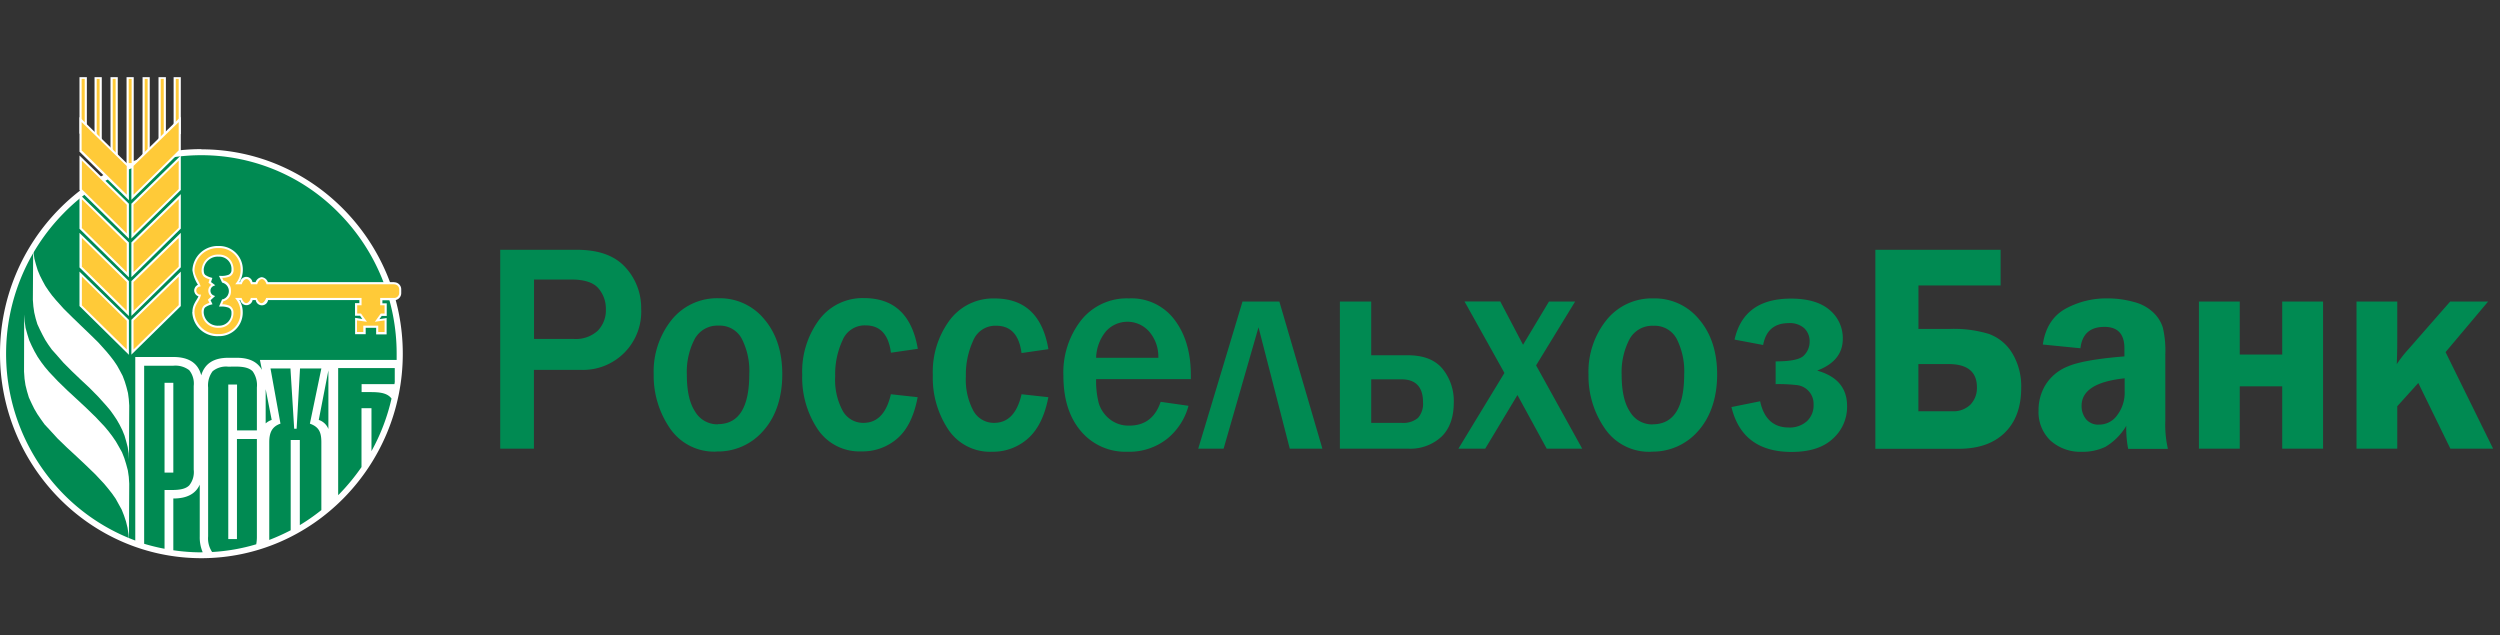 <?xml version="1.0" encoding="UTF-8" standalone="no"?>
<svg
   xmlns:dc="http://purl.org/dc/elements/1.1/"
   xmlns:cc="http://creativecommons.org/ns#"
   xmlns:rdf="http://www.w3.org/1999/02/22-rdf-syntax-ns#"
   xmlns:svg="http://www.w3.org/2000/svg"
   xmlns="http://www.w3.org/2000/svg"
   id="Layer_1"
   data-name="Layer 1"
   width="181"
   height="46"
   viewBox="0 0 181 46"
   version="1.1">
  <rect x="0" y="0" width="181" height="46" fill="#333333" stroke="none"/>
  <defs
     id="defs61" />
  <title
     id="title2">Sberbank</title>
  <g
     transform="matrix(0.361,0,0,0.361,0,5.587)"
     data-name="Page 1"
     id="Page_1">
    <g
       data-name="Layer 1"
       id="Layer_1-2">
      <g
         id="g88">
        <path
           id="path4"
           style="fill:#008a52"
           d="M 107.08,74.5 H 100.32 V 34.62 H 115.68 C 120.06,34.62 123.3,35.79 125.43,38.14 A 12,12 0 0 1 128.59,46.45 11.67,11.67 0 0 1 116.45,58.7 H 107.08 Z M 107.08,52.5 H 115.08 A 6.5,6.5 0 0 0 119.86,50.87 5.86,5.86 0 0 0 121.51,46.51 6.24,6.24 0 0 0 120,42.33 Q 118.47,40.57 114.49,40.58 H 107.1 V 52.58 Z M 143.74,75.09 A 10.73,10.73 0 0 1 134.34,70.39 18.59,18.59 0 0 1 131.1,59.6 16.58,16.58 0 0 1 134.68,48.7 11.68,11.68 0 0 1 144.15,44.34 11.52,11.52 0 0 1 153.32,48.59 C 155.7,51.4 156.89,55.09 156.89,59.59 156.89,64.09 155.66,67.99 153.17,70.82 A 12,12 0 0 1 143.74,75.07 Z M 143.95,69.59 Q 150.26,69.59 150.27,59.59 A 14.24,14.24 0 0 0 148.76,52.44 5,5 0 0 0 144.12,49.83 5.18,5.18 0 0 0 139.31,52.53 14.29,14.29 0 0 0 137.75,59.71 C 137.75,62.92 138.29,65.38 139.4,67.06 A 5.17,5.17 0 0 0 144,69.62 Z M 178.65,63.59 184.04,64.18 C 183.34,67.87 182.04,70.62 180.04,72.39 A 10.54,10.54 0 0 1 172.81,75.05 10.08,10.08 0 0 1 163.98,70.59 18.69,18.69 0 0 1 160.89,59.67 17.43,17.43 0 0 1 164.27,48.67 10.87,10.87 0 0 1 173.27,44.31 Q 182.34,44.31 184.07,54.48 L 178.68,55.26 C 178.21,51.6 176.51,49.78 173.59,49.78 A 4.81,4.81 0 0 0 168.97,52.78 16.11,16.11 0 0 0 167.5,60 13.09,13.09 0 0 0 169,66.9 4.68,4.68 0 0 0 173.18,69.33 C 175.93,69.33 177.76,67.45 178.65,63.68 Z M 204.86,63.59 210.25,64.18 C 209.55,67.87 208.2,70.62 206.25,72.39 A 10.52,10.52 0 0 1 199,75.12 10.05,10.05 0 0 1 190.18,70.66 18.7,18.7 0 0 1 187.08,59.74 17.43,17.43 0 0 1 190.46,48.74 10.88,10.88 0 0 1 199.46,44.38 Q 208.54,44.38 210.26,54.55 L 204.87,55.33 C 204.4,51.67 202.7,49.85 199.79,49.85 A 4.79,4.79 0 0 0 195.17,52.85 16.25,16.25 0 0 0 193.71,60 13.19,13.19 0 0 0 195.21,66.9 4.68,4.68 0 0 0 199.39,69.33 Q 203.53,69.33 204.86,63.68 Z M 232.7,65.1 238.36,65.91 A 12.77,12.77 0 0 1 234.08,72.52 12.27,12.27 0 0 1 226.08,75.12 11.63,11.63 0 0 1 216.79,71 Q 213.26,66.88 213.27,59.83 A 17,17 0 0 1 216.82,48.76 11.7,11.7 0 0 1 226.42,44.37 10.79,10.79 0 0 1 235.6,48.71 Q 238.84,53.03 238.83,59.81 V 60.56 H 219.83 A 18,18 0 0 0 220.36,65.39 6.55,6.55 0 0 0 222.5,68.54 6,6 0 0 0 226.5,69.88 C 229.61,69.88 231.7,68.29 232.78,65.1 Z M 232.31,56.27 A 7.69,7.69 0 0 0 230.51,51.07 5.8,5.8 0 0 0 221.83,50.94 8.77,8.77 0 0 0 219.83,56.28 H 232.35 Z M 240.31,74.5 249.19,45 H 256.58 L 265.21,74.51 H 258.67 L 252.4,50.17 245.4,74.5 Z M 268.72,74.5 V 45 H 275 V 55.77 H 282.31 Q 287.06,55.77 289.31,58.49 A 10.22,10.22 0 0 1 291.56,65.24 Q 291.56,69.68 289.12,72.08 A 9.19,9.19 0 0 1 282.32,74.5 Z M 275,69.33 H 281.08 A 4.58,4.58 0 0 0 284.39,68.33 4.28,4.28 0 0 0 285.39,65.16 C 285.39,62.16 283.94,60.6 281.08,60.6 H 275 V 69.31 Z M 317.34,74.5 H 310.2 L 304.33,63.75 297.87,74.5 H 292.49 L 301.72,59.32 293.72,44.99 H 300.89 L 305.45,53.67 310.65,45 H 315.9 L 308.07,57.8 317.32,74.51 Z M 331.23,75.12 A 10.72,10.72 0 0 1 321.83,70.42 18.45,18.45 0 0 1 318.58,59.63 16.58,16.58 0 0 1 322.17,48.73 11.67,11.67 0 0 1 331.63,44.37 11.48,11.48 0 0 1 340.8,48.62 C 343.18,51.43 344.38,55.12 344.38,59.62 344.38,64.12 343.14,68.02 340.67,70.85 A 12.06,12.06 0 0 1 331.23,75.1 Z M 331.44,69.62 Q 337.77,69.62 337.77,59.62 A 14.34,14.34 0 0 0 336.26,52.47 5,5 0 0 0 331.61,49.86 5.19,5.19 0 0 0 326.8,52.56 14.29,14.29 0 0 0 325.23,59.74 C 325.23,62.95 325.78,65.41 326.89,67.09 A 5.15,5.15 0 0 0 331.44,69.64 Z M 356.11,61.62 V 57 C 359.11,57 361.01,56.62 361.78,55.82 A 3.88,3.88 0 0 0 362.93,53.06 3.62,3.62 0 0 0 361.83,50.33 4.36,4.36 0 0 0 358.72,49.33 Q 354.43,49.33 353.6,53.71 L 347.87,52.63 Q 349.71,44.41 359.19,44.41 C 362.58,44.41 365.19,45.18 366.94,46.7 A 7.31,7.31 0 0 1 369.58,52.45 C 369.58,55.45 367.86,57.55 364.44,58.85 Q 370.44,60.54 370.44,65.95 A 8.55,8.55 0 0 1 367.56,72.53 C 365.66,74.29 362.91,75.16 359.31,75.16 Q 349.43,75.16 347.25,66.16 L 353,65 C 353.75,68.5 355.68,70.26 358.74,70.26 A 5.15,5.15 0 0 0 362.38,69 4.32,4.32 0 0 0 363.72,65.65 3.77,3.77 0 0 0 360.49,61.77 32.82,32.82 0 0 0 356.09,61.56 Z M 376.11,74.53 V 34.62 H 401.23 V 41.78 H 384.75 V 50.49 H 391.07 A 24,24 0 0 1 398.86,51.49 9.09,9.09 0 0 1 403.54,55.32 12.78,12.78 0 0 1 405.36,62.32 Q 405.36,68.08 402.05,71.32 C 399.84,73.47 396.76,74.53 392.8,74.53 Z M 384.74,67 H 391.5 A 4.87,4.87 0 0 0 395.18,65.67 4.8,4.8 0 0 0 396.48,62.19 C 396.48,59.09 394.57,57.54 390.79,57.54 H 384.74 Z M 434.74,74.54 H 426.81 A 22.06,22.06 0 0 1 426.43,69.93 12,12 0 0 1 422.26,74.13 10.46,10.46 0 0 1 417.54,75.13 8.94,8.94 0 0 1 411.23,72.88 7.9,7.9 0 0 1 408.84,66.82 9.66,9.66 0 0 1 410.23,61.72 9.29,9.29 0 0 1 414.74,58 Q 417.85,56.66 426.06,56 V 54.37 C 426.06,51.5 424.71,50.08 422.06,50.08 419.18,50.08 417.57,51.5 417.24,54.37 L 409.7,53.62 C 410.18,50.26 411.7,47.89 414.18,46.48 A 17,17 0 0 1 422.64,44.37 19.18,19.18 0 0 1 427.97,45.09 8.77,8.77 0 0 1 431.87,47.2 7.13,7.13 0 0 1 433.76,50.2 20,20 0 0 1 434.26,55.64 V 69 A 21.24,21.24 0 0 0 434.78,74.52 Z M 426.07,60.4 Q 417.47,61.31 417.47,65.92 A 4.17,4.17 0 0 0 418.37,68.6 3.16,3.16 0 0 0 421,69.68 4.4,4.4 0 0 0 424.63,67.77 7.46,7.46 0 0 0 426.11,63.06 V 60.36 Z M 441,74.5 V 45 H 449.19 V 55.62 H 457.71 V 45 H 465.9 V 74.5 H 457.71 V 62 H 449.19 V 74.5 Z M 490.46,55.13 500,74.5 H 491.43 L 485,61.33 480.78,66 V 74.5 H 472.61 V 45 H 480.78 V 52.35 C 480.78,53.55 480.78,55.28 480.68,57.56 A 24.84,24.84 0 0 1 483.02,54.56 L 491.39,45 H 499 L 490.46,55.15 Z" />
        <g
           id="g86">
          <path
             id="path6"
             style="fill:#008a52"
             d="M 40.39,95.9 C 62.29,95.9 80.17,77.73 80.17,55.48 80.17,33.23 62.29,15.05 40.39,15.05 18.49,15.05 0.61,33.2 0.61,55.48 0.61,77.76 18.49,95.9 40.39,95.9 Z" />
          <path
             id="path8"
             style="fill:#ffffff"
             d="M 40.39,14.43 C 18.14,14.43 0,32.87 0,55.47 0,78.07 18.14,96.47 40.39,96.47 62.64,96.47 80.78,78.01 80.78,55.47 80.78,32.93 62.64,14.47 40.39,14.47 Z M 33,82.78 V 94.58 A 39.48,39.48 0 0 1 28.91,93.58 V 57.87 H 34.76 A 4.54,4.54 0 0 1 37.95,58.77 4.27,4.27 0 0 1 38.85,61.93 V 78.72 A 4.24,4.24 0 0 1 37.95,81.87 C 37.03,82.8 35.32,82.8 33.95,82.8 33.64,82.8 33.33,82.8 33.05,82.8 Z M 40.4,95.3 A 38.9,38.9 0 0 1 34.76,94.88 V 84.5 C 37.46,84.5 39.23,83.58 40.06,81.72 V 92.09 A 7.67,7.67 0 0 0 40.65,95.28 H 40.4 Z M 51.54,70.84 H 47.54 V 61.64 H 45.78 V 92.64 H 47.52 V 72.57 H 51.52 V 92.09 A 8.45,8.45 0 0 1 51.39,93.68 38.24,38.24 0 0 1 42.54,95.23 4.9,4.9 0 0 1 41.74,92.09 V 62.24 A 4.71,4.71 0 0 1 42.64,58.98 4.23,4.23 0 0 1 45.77,58.06 C 47.29,58.06 49.52,57.84 50.66,58.98 A 4.77,4.77 0 0 1 51.52,62.24 V 70.84 Z M 64.43,86.84 A 40.11,40.11 0 0 1 60.13,89.84 V 72.77 H 58.3 V 90.87 A 41.53,41.53 0 0 1 54,92.81 V 73.26 C 54,71.46 54.43,70.11 56.25,69.49 L 54.25,58.42 H 58.25 L 59,70.51 H 59.49 L 60.17,58.42 H 64.45 L 62.15,69.49 C 64.07,70.17 64.45,71.34 64.45,73.26 V 86.87 Z M 53.28,69.44 V 62.57 L 54.49,68.74 A 3.51,3.51 0 0 0 53.28,69.44 Z M 65.86,70.56 A 3.12,3.12 0 0 0 63.93,68.74 L 65.86,58.8 Z M 79.18,61 C 79.18,61.18 79.13,61.37 79.11,61.56 H 72.52 V 63.16 H 73.52 C 75.42,63.16 77.52,63.08 78.52,64.46 A 39.91,39.91 0 0 1 74.5,75 V 66.39 H 72.5 V 78.2 A 42.13,42.13 0 0 1 68.04,83.62 L 67.82,83.83 V 58.34 H 79.17 V 61 Z M 52.13,56.71 52.53,58.71 C 51.65,57.09 49.97,56.28 47.53,56.28 H 45.78 C 42.84,56.28 41.04,57.46 40.36,59.8 39.72,57.34 37.86,56.12 34.75,56.12 H 27.13 V 92.93 A 39.49,39.49 0 0 1 12.72,83.6 40.17,40.17 0 0 1 12.72,27.33 38.6,38.6 0 0 1 68.05,27.33 40.05,40.05 0 0 1 79.55,55.47 C 79.55,55.89 79.55,56.3 79.55,56.71 Z M 33,79.3 H 34.76 V 61.3 H 33 Z" />
          <polygon
             id="polygon10"
             style="fill:#ffffff"
             points="9.75,42.84 10.43,43.77 11.21,44.7 12.82,46.49 14.52,48.17 16.29,49.88 18.02,51.54 19.76,53.25 21.34,55.01 22.11,55.94 22.83,56.88 23.48,57.84 24.04,58.85 24.6,59.91 25.02,61.02 25.36,62.14 25.67,63.35 25.83,64.56 25.92,65.86 25.86,76.73 25.8,75.43 25.61,74.19 25.3,73.01 24.97,71.87 24.53,70.79 23.98,69.69 23.42,68.71 22.76,67.72 22.08,66.78 21.3,65.86 19.7,64.08 17.99,62.35 16.25,60.72 14.49,59.04 12.75,57.3 11.18,55.51 10.4,54.64 9.69,53.65 9.07,52.69 8.52,51.67 7.99,50.61 7.49,49.53 7.15,48.39 6.87,47.21 6.69,45.97 6.59,44.66 6.66,33.85 6.72,35.16 6.9,36.4 7.21,37.57 7.56,38.72 8.01,39.8 8.54,40.85 9.1,41.88 " />
          <polygon
             id="polygon12"
             style="fill:#ffffff"
             points="8.26,57.14 9.01,58.13 9.85,59.12 11.61,60.98 13.47,62.79 15.42,64.59 17.32,66.36 19.17,68.16 20.93,70.02 21.77,71.02 22.52,72.01 23.23,73.04 23.85,74.12 24.47,75.23 24.93,76.4 25.3,77.6 25.64,78.86 25.83,80.16 25.92,81.54 25.86,93.06 25.77,91.67 25.58,90.38 25.27,89.11 24.87,87.91 24.41,86.74 23.79,85.62 23.2,84.55 22.48,83.52 21.71,82.54 20.88,81.54 19.14,79.68 17.25,77.85 15.36,76.07 13.44,74.3 11.55,72.47 9.81,70.57 8.94,69.64 8.21,68.62 7.49,67.57 6.87,66.51 6.31,65.37 5.79,64.24 5.42,63 5.11,61.76 4.92,60.47 4.82,59.05 4.85,47.6 4.95,48.99 5.13,50.28 5.48,51.55 5.85,52.75 6.38,53.92 6.94,55.03 7.56,56.11 " />
          <path
             id="path14"
             style="fill:#ffca38"
             d="M 79.06,41.32 H 53.6 C 53.35,40.69 52.96,40.32 52.52,40.32 52.08,40.32 51.68,40.74 51.42,41.32 H 50.5 C 50.26,40.69 49.86,40.32 49.41,40.32 48.96,40.32 48.57,40.74 48.31,41.32 H 47.6 A 4.33,4.33 0 0 0 48.47,38.72 4.49,4.49 0 0 0 43.85,34.07 4.86,4.86 0 0 0 38.8,38.72 C 38.8,39.89 39.69,40.97 39.98,41.77 A 1.001,1.001 0 0 0 40.07,43.77 C 39.79,44.77 38.81,45.5 38.81,47.07 A 4.86,4.86 0 0 0 43.81,51.72 4.49,4.49 0 0 0 48.43,47.07 4.34,4.34 0 0 0 47.56,44.48 H 48.27 C 48.52,45.11 48.92,45.48 49.37,45.48 49.82,45.48 50.21,45.07 50.46,44.48 H 51.37 C 51.63,45.11 52.02,45.48 52.47,45.48 52.92,45.48 53.31,45.07 53.55,44.48 H 72.3 V 45.48 H 71.42 V 47.57 H 72.3 L 73.12,48.72 71.42,48.47 V 51.28 H 73.12 V 50.08 H 75.64 V 51.36 H 77.34 V 48.55 L 75.64,48.8 76.47,47.65 H 77.34 V 45.56 H 76.47 V 44.56 H 79.06 A 1.22,1.22 0 0 0 80.26,43.33 V 42.59 A 1.22,1.22 0 0 0 79.06,41.36 Z M 44.69,41 A 2,2 0 0 1 44.69,44.76 L 44.26,45.76 C 45.37,45.76 46.64,45.9 46.64,47.2 A 2.68,2.68 0 0 1 43.85,50.04 3,3 0 0 1 40.64,47.2 C 40.64,45.97 41.09,45.79 42.32,45.39 L 42,44.68 42.79,43.97 A 1.26,1.26 0 0 1 42,42.83 1.24,1.24 0 0 1 42.76,41.69 L 42.07,41.17 42.33,40.42 C 41.1,40.02 40.65,39.85 40.65,38.61 A 3,3 0 0 1 43.86,35.77 2.68,2.68 0 0 1 46.65,38.61 C 46.65,39.91 45.56,40.05 44.27,40.05 L 44.7,40.99 Z" />
          <path
             id="path16"
             style="fill:#ffffff"
             d="M 38.59,47.09 C 38.59,45.56 39.47,44.76 39.8,43.96 A 1.25,1.25 0 0 1 39.7,41.64 7.4,7.4 0 0 1 38.59,38.72 5.07,5.07 0 0 1 43.86,33.86 4.73,4.73 0 0 1 48.7,38.72 4.59,4.59 0 0 1 48,41.11 H 48.16 A 1.25,1.25 0 0 1 50.63,41.11 H 51.26 A 1.5,1.5 0 0 1 52.5,40.11 1.52,1.52 0 0 1 53.73,41.11 H 79.06 V 41.53 H 53.46 L 53.41,41.39 C 53.17,40.79 52.82,40.47 52.52,40.49 52.22,40.51 51.85,40.79 51.63,41.39 L 51.57,41.53 H 50.36 L 50.3,41.39 C 50.07,40.79 49.71,40.47 49.42,40.49 49.13,40.51 48.76,40.79 48.53,41.39 L 48.47,41.53 H 47.18 L 47.44,41.18 A 4.13,4.13 0 0 0 48.26,38.72 4.26,4.26 0 0 0 43.86,34.28 4.64,4.64 0 0 0 39,38.72 C 39,39.78 39.84,40.83 40.16,41.72 L 40.24,41.95 40,42 A 0.82,0.82 0 0 0 40.07,43.61 H 40.32 L 40.25,43.84 C 40,44.94 39,45.61 39,47.09 A 4.63,4.63 0 0 0 43.83,51.52 4.26,4.26 0 0 0 48.23,47.09 4.12,4.12 0 0 0 47.41,44.62 L 47.15,44.28 H 48.44 L 48.5,44.41 C 48.73,45.01 49.09,45.33 49.39,45.32 49.69,45.31 50.04,45.01 50.28,44.41 V 44.28 H 51.49 L 51.55,44.41 C 51.77,45.01 52.14,45.33 52.44,45.32 52.74,45.31 53.09,45.01 53.33,44.41 L 53.38,44.28 H 72.51 V 45.75 H 71.64 V 47.41 H 72.4 L 73.59,49.06 71.59,48.78 V 51.11 H 72.86 V 49.84 H 75.86 V 51.11 H 77.13 V 48.78 L 75.18,49.06 76.36,47.41 H 77.13 V 45.75 H 76.25 V 44.28 H 79.06 A 1,1 0 0 0 80.06,43.28 V 42.55 A 1,1 0 0 0 79.06,41.55 V 41.13 A 1.42,1.42 0 0 1 80.47,42.57 V 43.3 A 1.43,1.43 0 0 1 79.05,44.74 H 76.69 V 45.36 H 77.56 V 47.88 H 76.56 L 76.09,48.53 77.54,48.31 V 51.59 H 75.44 V 50.27 H 73.34 V 51.55 H 71.22 V 48.27 L 72.66,48.49 72.2,47.84 H 71.2 V 45.32 H 72.07 V 44.7 H 53.76 A 1.25,1.25 0 0 1 51.29,44.7 H 50.66 A 1.25,1.25 0 0 1 48.2,44.7 H 48 A 4.55,4.55 0 0 1 48.68,47.08 4.71,4.71 0 0 1 43.84,51.94 5,5 0 0 1 38.56,47.09 Z M 43.86,50.26 A 3.24,3.24 0 0 1 40.44,47.2 1.75,1.75 0 0 1 40.88,45.83 3.28,3.28 0 0 1 42,45.27 L 41.69,44.63 42.37,44 A 1.47,1.47 0 0 1 41.78,42.82 1.41,1.41 0 0 1 42.36,41.66 L 41.81,41.23 42.04,40.53 A 2.84,2.84 0 0 1 40.89,40 1.7,1.7 0 0 1 40.44,38.63 3.26,3.26 0 0 1 43.86,35.58 2.92,2.92 0 0 1 46.07,36.48 3.17,3.17 0 0 1 46.85,38.63 1.41,1.41 0 0 1 46,40 3.75,3.75 0 0 1 44.58,40.24 L 44.81,40.78 A 2,2 0 0 1 46.32,42.86 2,2 0 0 1 44.81,44.94 L 44.56,45.55 A 3.61,3.61 0 0 1 45.92,45.79 1.44,1.44 0 0 1 46.82,47.2 3.14,3.14 0 0 1 46.04,49.35 2.82,2.82 0 0 1 43.84,50.26 Z M 40.86,38.6 C 40.86,39.2 40.96,39.47 41.16,39.66 A 3.64,3.64 0 0 0 42.38,40.2 L 42.59,40.27 42.32,41.09 43.17,41.73 42.83,41.88 A 1,1 0 0 0 42.21,42.83 1,1 0 0 0 42.83,43.77 L 43.14,43.9 42.23,44.73 42.62,45.54 42.38,45.61 A 3.42,3.42 0 0 0 41.16,46.16 C 40.95,46.35 40.86,46.62 40.85,47.21 A 2.82,2.82 0 0 0 43.85,49.84 2.47,2.47 0 0 0 46.42,47.21 1,1 0 0 0 45.78,46.21 4.23,4.23 0 0 0 44.26,46 H 43.93 L 44.54,44.56 H 44.68 A 1.74,1.74 0 0 0 44.68,41.24 V 41 L 44.88,40.91 44.68,41 V 41.21 H 44.55 L 43.92,39.85 H 44.26 A 3.76,3.76 0 0 0 45.84,39.63 1,1 0 0 0 46.42,38.63 2.45,2.45 0 0 0 43.85,36 2.81,2.81 0 0 0 40.85,38.61 Z" />
          <polygon
             id="polygon18"
             style="fill:#ffca38"
             points="26.57,48.75 26.57,55.13 36.06,45.81 36.06,39.49 " />
          <path
             id="path20"
             style="fill:#ffffff"
             d="M 26.35,48.75 V 48.66 L 36.26,39 V 45.91 L 26.35,55.65 Z M 26.78,54.62 35.84,45.72 V 40 L 26.78,48.84 Z" />
          <polygon
             id="polygon22"
             style="fill:#ffca38"
             points="26.57,25.48 26.57,31.85 36.06,22.54 36.06,16.21 " />
          <path
             id="path24"
             style="fill:#ffffff"
             d="M 26.35,25.48 V 25.38 L 36.26,15.71 V 22.62 L 26.35,32.36 Z M 26.78,31.34 35.84,22.45 V 16.72 L 26.78,25.57 Z" />
          <polygon
             id="polygon26"
             style="fill:#ffffff"
             points="18.96,0 19.98,0 19.98,0.34 19.98,0 20.41,0 20.41,13.41 18.96,13.41 " />
          <polygon
             id="polygon28"
             style="fill:#ffca38"
             points="26.57,33.24 26.57,39.61 36.06,30.29 36.06,23.98 " />
          <path
             id="path30"
             style="fill:#ffffff"
             d="M 26.35,33.23 V 33.14 L 36.26,23.46 V 30.37 L 26.35,40.12 Z M 26.78,39.09 35.84,30.2 V 24.47 L 26.78,33.32 Z" />
          <polygon
             id="polygon32"
             style="fill:#ffffff"
             points="22.16,0 23.19,0 23.19,0.34 23.19,0 23.62,0 23.62,15.92 22.16,15.92 " />
          <polygon
             id="polygon34"
             style="fill:#ffca38"
             points="19.98,0.34 19.39,0.34 19.39,13.07 19.98,13.07 " />
          <polygon
             id="polygon36"
             style="fill:#ffca38"
             points="23.19,0.34 22.6,0.34 22.6,15.57 23.19,15.57 " />
          <polygon
             id="polygon38"
             style="fill:#ffffff"
             points="25.38,0 26.4,0 26.4,0.34 26.4,0 26.82,0 26.82,17.58 25.38,17.58 " />
          <polygon
             id="polygon40"
             style="fill:#ffca38"
             points="26.57,41 26.57,47.36 36.06,38.05 36.06,31.73 " />
          <path
             id="path42"
             style="fill:#ffffff"
             d="M 26.35,41 V 40.9 L 36.26,31.22 V 38.14 L 26.35,47.88 Z M 26.78,46.86 35.84,38 V 32.24 L 26.78,41.09 Z" />
          <polygon
             id="polygon44"
             style="fill:#ffca38"
             points="26.4,0.34 25.81,0.34 25.81,17.23 26.4,17.23 " />
          <polygon
             id="polygon46"
             style="fill:#ffffff"
             points="28.59,0 29.61,0 29.61,0.34 29.61,0 30.03,0 30.03,16.23 28.59,16.23 " />
          <polygon
             id="polygon48"
             style="fill:#ffca38"
             points="25.64,48.75 25.64,55.13 16.16,45.81 16.16,39.49 " />
          <path
             id="path50"
             style="fill:#ffffff"
             d="M 15.94,45.9 V 39 L 25.79,48.62 25.64,48.77 25.79,48.62 25.85,48.68 V 55.68 Z M 16.37,45.72 25.42,54.62 V 48.85 L 16.42,40 V 45.72 Z" />
          <polygon
             id="polygon52"
             style="fill:#ffffff"
             points="31.79,0 32.84,0 32.84,0.34 32.84,0 33.27,0 33.27,13.74 31.79,13.74 " />
          <polygon
             id="polygon54"
             style="fill:#ffca38"
             points="29.61,0.34 29.02,0.34 29.02,15.88 29.61,15.88 " />
          <polygon
             id="polygon56"
             style="fill:#ffffff"
             points="34.82,0 35.84,0 35.84,0.34 35.84,0 36.26,0 36.26,11.41 34.82,11.41 " />
          <polygon
             id="polygon58"
             style="fill:#ffca38"
             points="32.84,0.34 32.23,0.34 32.23,13.4 32.84,13.4 " />
          <polygon
             id="polygon60"
             style="fill:#ffca38"
             points="35.84,0.34 35.25,0.34 35.25,11.07 35.84,11.07 " />
          <polygon
             id="polygon62"
             style="fill:#ffca38"
             points="25.64,25.48 25.64,31.85 16.16,22.54 16.16,16.21 " />
          <path
             id="path64"
             style="fill:#ffffff"
             d="M 15.94,22.62 V 15.71 L 25.79,25.32 25.64,25.47 25.79,25.32 25.85,25.38 V 32.38 L 15.94,22.64 Z M 16.37,22.45 25.42,31.34 V 25.58 L 16.42,16.73 V 22.45 Z" />
          <polygon
             id="polygon66"
             style="fill:#ffca38"
             points="25.64,33.24 25.64,39.61 16.16,30.29 16.16,23.98 " />
          <path
             id="path68"
             style="fill:#ffffff"
             d="M 15.94,30.39 V 23.47 L 25.79,33.09 25.64,33.23 25.79,33.09 25.85,33.15 V 40.15 L 15.94,30.41 Z M 16.37,30.21 25.42,39.1 V 33.34 L 16.42,24.49 V 30.21 Z" />
          <polygon
             id="polygon70"
             style="fill:#ffca38"
             points="25.64,41 25.64,47.36 16.16,38.05 16.16,31.73 " />
          <path
             id="path72"
             style="fill:#ffffff"
             d="M 15.94,38.14 V 31.23 L 25.79,40.84 25.64,41 25.79,40.84 25.85,40.91 V 47.91 L 15.94,38.16 Z M 16.37,37.96 25.42,46.86 V 41.09 L 16.42,32.25 V 38 Z" />
          <polygon
             id="polygon74"
             style="fill:#ffffff"
             points="15.94,0 16.99,0 16.99,0.34 16.99,0 17.42,0 17.42,11.33 15.94,11.33 " />
          <polygon
             id="polygon76"
             style="fill:#ffca38"
             points="16.99,0.34 16.37,0.34 16.37,10.99 16.99,10.99 " />
          <polygon
             id="polygon78"
             style="fill:#ffca38"
             points="26.57,17.71 26.57,24.09 36.06,14.77 36.06,8.46 " />
          <path
             id="path80"
             style="fill:#ffffff"
             d="M 26.35,17.71 V 17.62 L 36.26,7.94 V 14.86 L 26.35,24.6 Z M 26.78,23.58 35.84,14.68 V 9 L 26.78,17.8 Z" />
          <polygon
             id="polygon82"
             style="fill:#ffca38"
             points="25.64,17.71 25.64,24.09 16.16,14.77 16.16,8.46 " />
          <path
             id="path84"
             style="fill:#ffffff"
             d="M 15.94,14.87 V 8 L 25.79,17.62 25.64,17.76 25.79,17.62 25.85,17.68 V 24.68 L 15.94,14.94 Z M 16.37,14.68 25.42,23.58 V 17.82 L 16.37,9 V 14.71 Z" />
        </g>
      </g>
    </g>
  </g>
</svg>
